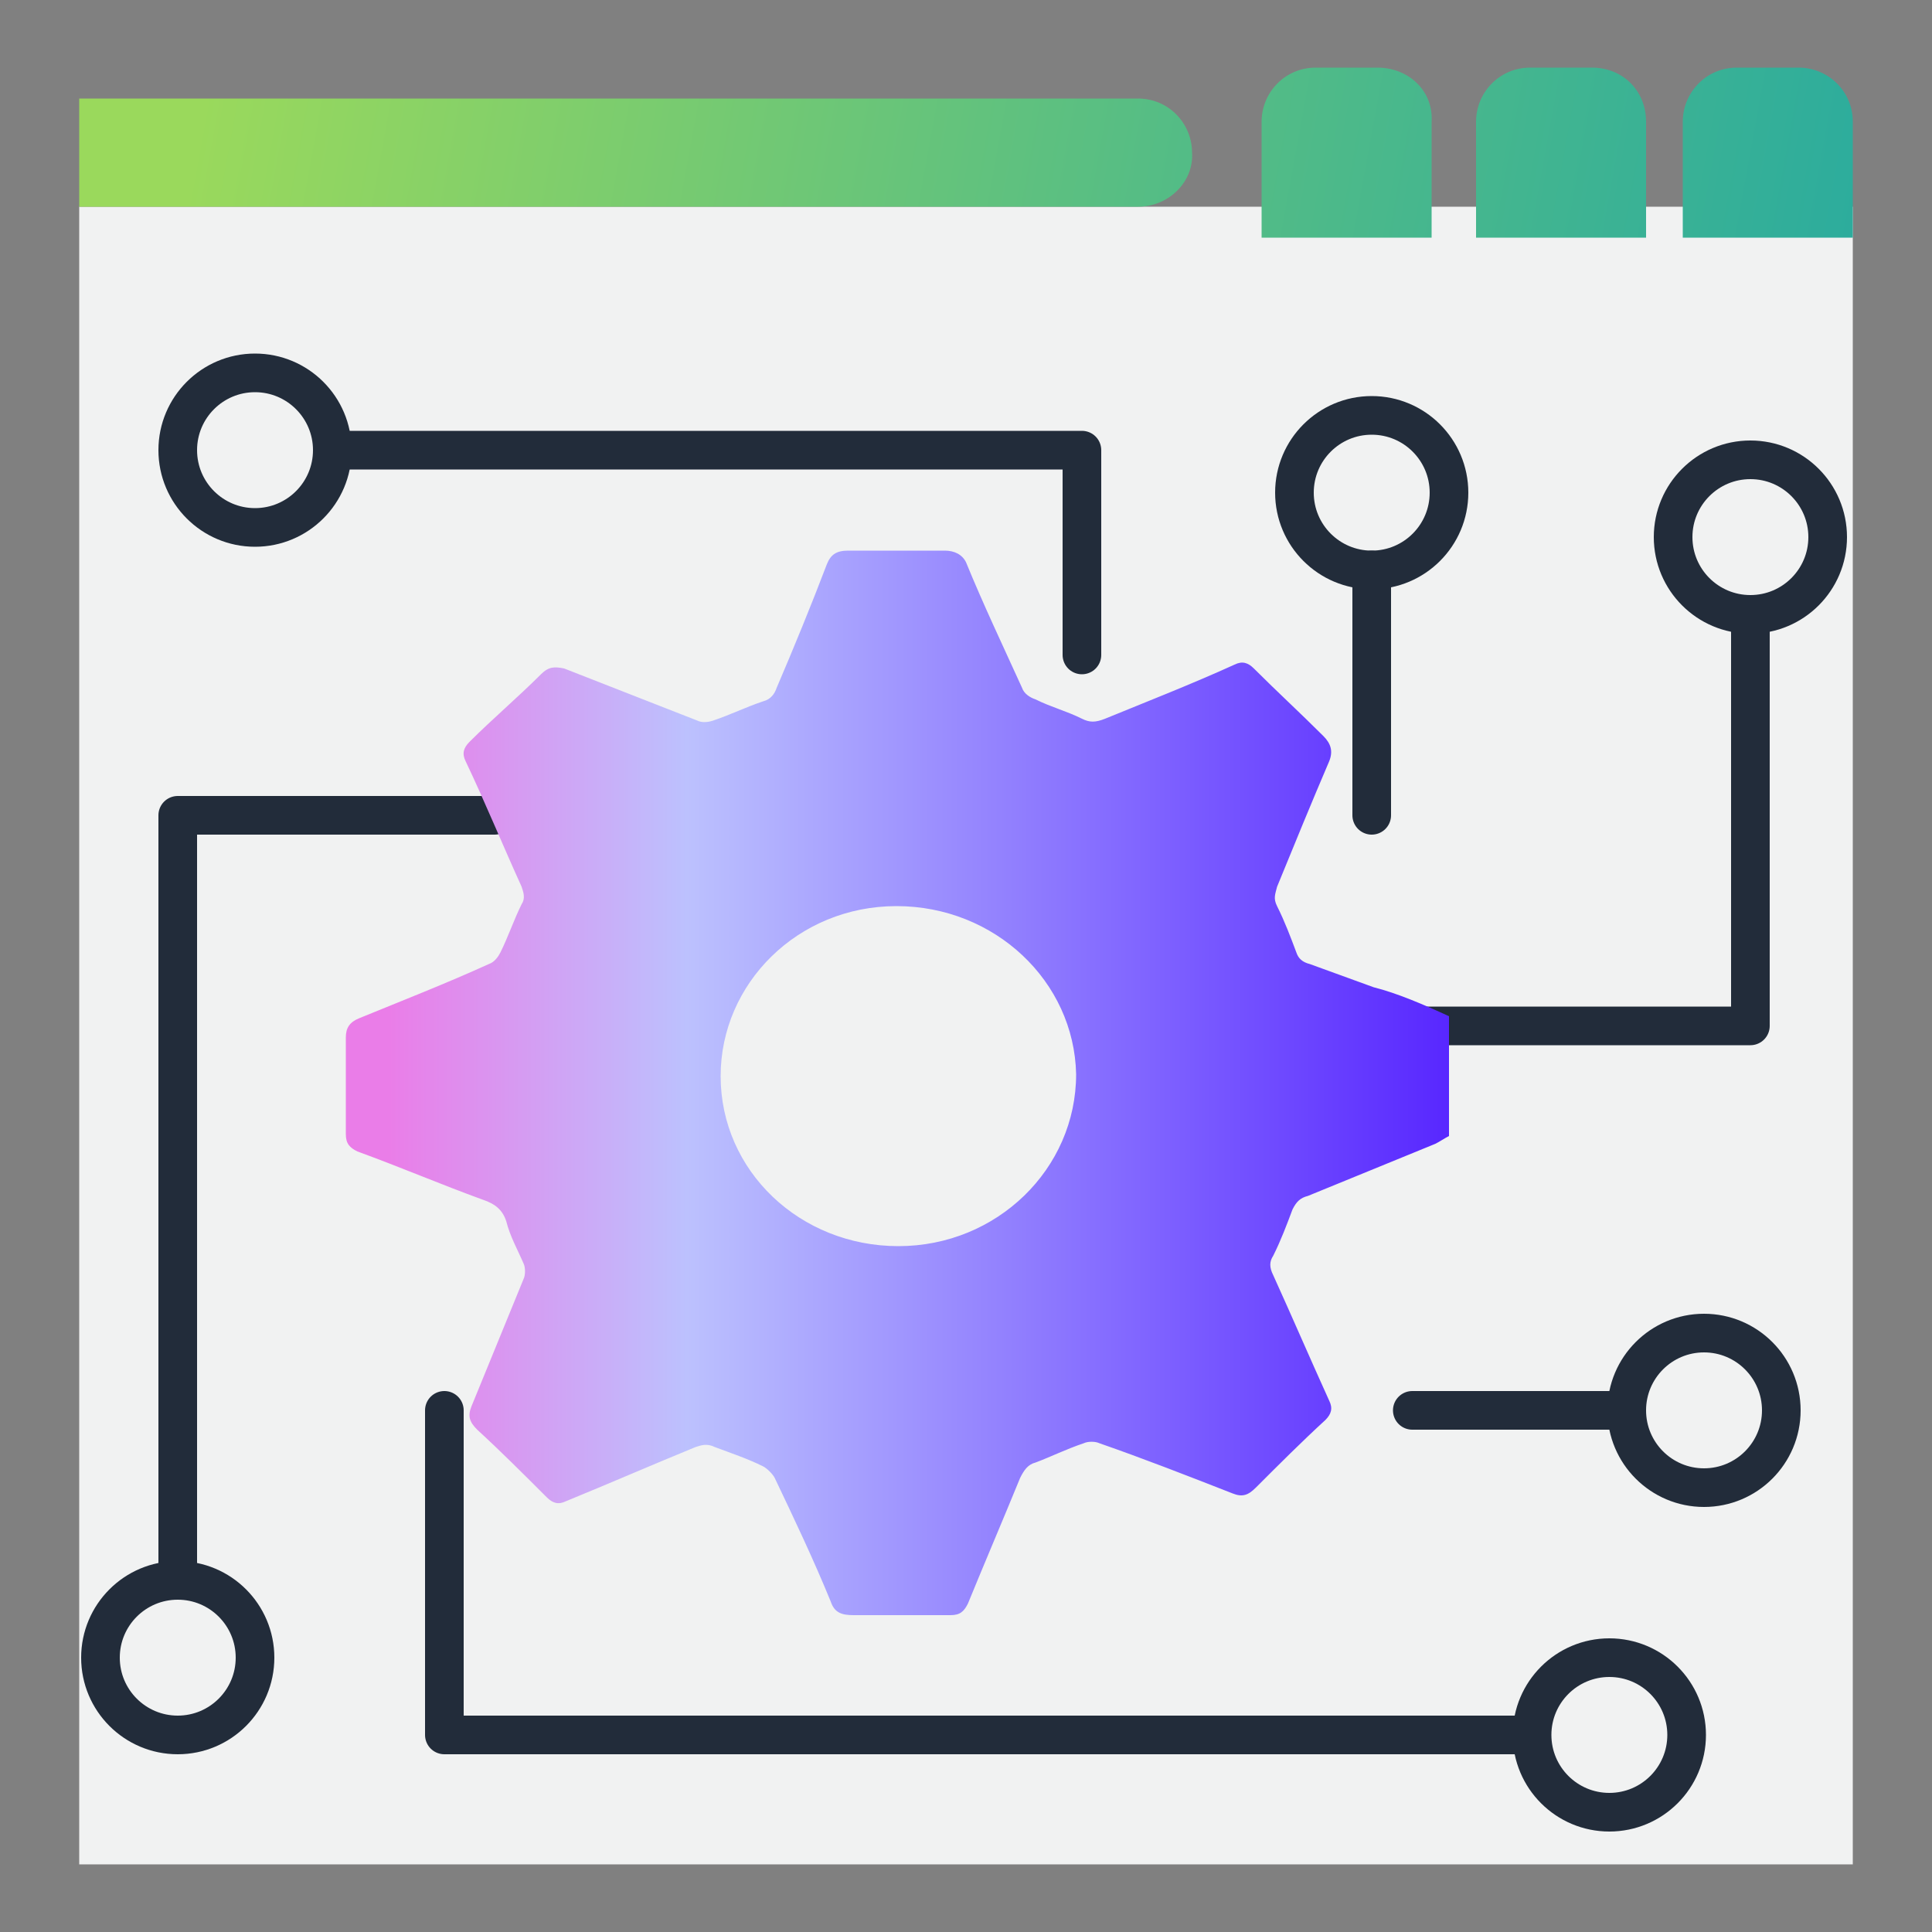 <?xml version="1.0" encoding="utf-8"?>
<!-- Generator: Adobe Illustrator 27.8.1, SVG Export Plug-In . SVG Version: 6.00 Build 0)  -->
<svg version="1.1" id="Layer_1" xmlns="http://www.w3.org/2000/svg" xmlns:xlink="http://www.w3.org/1999/xlink" x="0px" y="0px"
	 viewBox="0 0 100 100" style="enable-background:new 0 0 100 100;" xml:space="preserve">
<rect x="0" y="0" width="100" height="100" fill="#808080" stroke="none"/>
<style type="text/css">
	.st0{fill:#F1F2F2;}
	.st1{fill:url(#SVGID_1_);}
	.st2{fill:url(#SVGID_00000057857620256393371380000008856460701214173885_);}
	.st3{fill:none;stroke:#222C3A;stroke-width:2;stroke-linecap:round;stroke-linejoin:round;}
	.st4{fill:url(#SVGID_00000010295438396741453650000000059823960938548864_);}
	.st5{fill:#FFFFFF;stroke:#222C3A;stroke-width:2;stroke-linecap:round;stroke-linejoin:round;}
	.st6{fill:url(#SVGID_00000064318800423573236810000003090360535800218752_);}
	.st7{fill:url(#SVGID_00000160905867456349409760000009078209943763417535_);}
	.st8{fill:url(#SVGID_00000106126495839798303310000000774412239707304867_);}
	.st9{fill:url(#SVGID_00000178908374763500450080000009883114268460777860_);}
	.st10{fill:url(#SVGID_00000099657119188749036800000005437379511087662212_);}
	.st11{fill:url(#SVGID_00000011728885136135061210000002055422419337850498_);}
	.st12{fill:url(#SVGID_00000167359773466860755120000009413622489994190484_);}
	.st13{fill:url(#SVGID_00000115505434367657311410000010475214147986932872_);}
	.st14{fill:url(#SVGID_00000061465454095235895090000011588737077337360271_);}
	.st15{fill:url(#SVGID_00000171678706523523515740000004378715960006631340_);}
	.st16{fill:none;stroke:#222C3A;stroke-width:1.63;stroke-linecap:round;stroke-linejoin:round;}
	.st17{fill:url(#SVGID_00000134246123904162817940000003086945720126017175_);}
	.st18{fill:url(#SVGID_00000088841782723367268110000017559525178243914404_);}
	.st19{fill:url(#SVGID_00000082342492392489876950000006766038815591940761_);}
	.st20{fill:url(#SVGID_00000122710929857474760840000008715848777535594131_);}
	.st21{fill:none;stroke:#FFFFFF;stroke-width:2;stroke-miterlimit:10;}
	.st22{fill:url(#SVGID_00000175280601515644321820000010083738945571394995_);}
	.st23{fill:url(#SVGID_00000047752372545923943280000006158765688329965759_);}
	.st24{fill:url(#SVGID_00000142162072072427661480000011529242889002192775_);}
	.st25{fill:url(#SVGID_00000162311724491186280920000009610704344212222101_);}
	.st26{fill:url(#SVGID_00000092419825369478642490000001643499014410849208_);}
	.st27{fill:url(#SVGID_00000096044647267327520520000009434445713977868437_);}
	.st28{fill:url(#SVGID_00000010290555877173021220000005450555631378322619_);}
	.st29{fill:url(#SVGID_00000054950408277845739140000009282591702870678406_);}
	.st30{fill:url(#SVGID_00000103972758287973125670000015823384830681058463_);}
	.st31{fill:url(#SVGID_00000078758371100513707250000005518892610140025241_);}
	.st32{fill:url(#SVGID_00000053504515100581387710000007355452059172909186_);}
	.st33{fill:url(#SVGID_00000005970031031302632420000017115478300131738280_);}
	.st34{opacity:0.3;fill:#FFFFFF;enable-background:new    ;}
	.st35{fill:url(#SVGID_00000124130606580517694760000018065121736498164873_);}
	.st36{fill:url(#SVGID_00000019660144881253303930000006004820034556038297_);}
	.st37{opacity:0.3;fill:#231F20;enable-background:new    ;}
	
		.st38{fill:none;stroke:url(#SVGID_00000027574220138154292380000004996061014776767152_);stroke-width:2.078;stroke-miterlimit:10;}
	.st39{fill:none;stroke:#222C3A;stroke-width:2.078;stroke-miterlimit:10;}
	.st40{fill:url(#SVGID_00000020364177412130363550000005333629236366503338_);}
	.st41{fill:url(#SVGID_00000131325497040625119430000008647947267548412801_);}
	.st42{fill:url(#SVGID_00000091707804597826375380000011386578810314082448_);}
	.st43{fill:url(#SVGID_00000145759435968129478340000000994160097362916251_);}
	.st44{fill:url(#SVGID_00000022558346633882550440000003514534185881435307_);}
	.st45{fill:url(#SVGID_00000069358987502813038320000010555705208950225841_);}
	.st46{fill:none;stroke:#222C3A;stroke-width:1.811;stroke-linecap:round;stroke-linejoin:round;}
	.st47{fill:url(#SVGID_00000140700952144798579650000013726991396451834773_);}
	.st48{fill:url(#SVGID_00000085966756982700833140000017211340066732573088_);}
	.st49{fill:url(#SVGID_00000156574247202811158930000015375852370314109105_);}
	.st50{fill:url(#SVGID_00000037677121221202128400000003673126515591681443_);}
	.st51{fill:url(#SVGID_00000056404044788648925150000005747378905675387026_);}
	.st52{fill:url(#SVGID_00000014634682458796261710000004638982330089069186_);}
	.st53{fill:url(#SVGID_00000033353240097911089630000001938247506069592494_);}
	.st54{opacity:5.000000e-02;fill:url(#SVGID_00000139258553347409060900000000515704663338872748_);}
	.st55{opacity:5.000000e-02;fill:url(#SVGID_00000114036318474246684940000009871503205427804557_);}
	.st56{fill:url(#SVGID_00000146463040167821355570000014113422865703205516_);}
	.st57{fill:#001F63;}
	.st58{fill:url(#SVGID_00000035509571956118032310000001108228871069878953_);}
	.st59{fill:#2D4DE1;}
	.st60{fill:#FFFFFF;}
	.st61{fill:url(#SVGID_00000039830466234369710150000008231050815801940130_);}
	.st62{fill:url(#SVGID_00000103956851168270053920000016817341868572935090_);}
	.st63{fill:url(#SVGID_00000086665994243985057320000012728152592188561586_);}
	.st64{fill:url(#SVGID_00000084524695849462846680000013776250558074589106_);}
	.st65{fill:url(#SVGID_00000029728013382896431450000017767905710834107049_);}
	.st66{fill:url(#SVGID_00000105406851643358465550000014565563600082999429_);}
	.st67{fill:url(#SVGID_00000037656223411961023930000014580080834941500575_);}
	.st68{fill:url(#SVGID_00000090257968436613419840000012336867295214888589_);}
	.st69{fill:url(#SVGID_00000066507462985007398120000007866657644454346144_);}
	.st70{fill:url(#SVGID_00000023253480801684810230000014732178521189033862_);}
	.st71{fill:url(#SVGID_00000119829209289506727380000002156474803025791133_);}
	.st72{fill:url(#SVGID_00000008139931495057936230000018360751890677935793_);}
	.st73{fill:url(#SVGID_00000041289337546230520030000002974609891521607064_);}
	.st74{fill:url(#SVGID_00000045620316598581393050000016545469154626429829_);}
	.st75{fill:url(#SVGID_00000043422356192756822070000002498030926945534375_);}
	.st76{fill:url(#SVGID_00000067958400426853918310000003054696385512229266_);}
	.st77{fill:url(#SVGID_00000075139580571078409100000000515398220371682689_);}
	
		.st78{fill:none;stroke:url(#SVGID_00000009581301100949111820000004340060379973308828_);stroke-width:4.566;stroke-miterlimit:10;}
	.st79{fill:none;stroke:#222C3A;stroke-width:2.283;stroke-miterlimit:10;}
	.st80{fill:url(#SVGID_00000160179294719542564380000015052390357687430836_);}
	.st81{fill:url(#SVGID_00000168819916247461360760000001536046612781766315_);}
	.st82{fill:url(#SVGID_00000026850894166030161630000012281854953132358586_);}
	.st83{fill:url(#SVGID_00000057864173997781505320000011205980875352367258_);}
	.st84{fill:url(#SVGID_00000146471549644758801890000002488518309478277007_);}
	.st85{fill:none;stroke:#222C3A;stroke-width:3.22;stroke-linecap:round;stroke-linejoin:round;}
	.st86{fill:url(#SVGID_00000008839572865785884320000008005555126628428210_);}
	.st87{fill:url(#SVGID_00000103979692697532215130000005217695281704138885_);}
	.st88{fill:url(#SVGID_00000101073441431128559820000007912077252065421222_);}
	.st89{fill:url(#SVGID_00000093154560506932201410000015448847312469841318_);}
	.st90{fill:url(#SVGID_00000019668857085864304900000014353010963071630992_);}
	.st91{fill:url(#SVGID_00000052098261062872690440000008162440141732303806_);}
	.st92{fill:none;stroke:#222C3A;stroke-width:6.501;stroke-linecap:round;stroke-linejoin:round;}
</style>
<rect x="4.1" y="10.7" class="st0" width="91.8" height="85.8"/>
<polyline class="st3" points="56,33.9 56,23.3 17.3,23.3 "/>
<circle class="st3" cx="13.2" cy="23.3" r="4"/>
<circle class="st3" cx="9.2" cy="85.8" r="4"/>
<circle class="st3" cx="90.6" cy="27.8" r="4"/>
<circle class="st3" cx="71" cy="25.5" r="4"/>
<circle class="st3" cx="88.2" cy="73" r="4"/>
<circle class="st3" cx="83.3" cy="89.8" r="4"/>
<polyline class="st3" points="71.9,53.1 90.6,53.1 90.6,32 "/>
<line class="st3" x1="71" y1="42.2" x2="71" y2="29.5"/>
<polyline class="st3" points="25.6,42.2 9.2,42.2 9.2,81.8 "/>
<polyline class="st3" points="23,73 23,89.8 79.2,89.8 "/>
<line class="st3" x1="73.1" y1="73" x2="84.1" y2="73"/>
<linearGradient id="SVGID_1_" gradientUnits="userSpaceOnUse" x1="17.829" y1="55.753" x2="75.034" y2="55.753">
	<stop  offset="4.000000e-02" style="stop-color:#EA7DE8"/>
	<stop  offset="0.31" style="stop-color:#BCC1FE"/>
	<stop  offset="1" style="stop-color:#5827FF"/>
</linearGradient>
<path class="st1" d="M75,52.6c0,2.1,0,4.1,0,6.2c-0.2,0.1-0.5,0.3-0.7,0.4c-2.2,0.9-4.4,1.8-6.6,2.7c-0.4,0.1-0.6,0.3-0.8,0.7
	c-0.3,0.8-0.6,1.6-1,2.4c-0.2,0.3-0.2,0.6,0,1c1,2.2,1.9,4.3,2.9,6.5c0.2,0.4,0.1,0.7-0.2,1c-1.2,1.1-2.4,2.3-3.6,3.5
	c-0.4,0.4-0.7,0.5-1.2,0.3c-2.3-0.9-4.6-1.8-6.9-2.6c-0.2-0.1-0.6-0.1-0.8,0c-0.9,0.3-1.7,0.7-2.5,1c-0.4,0.1-0.6,0.4-0.8,0.8
	c-0.9,2.2-1.8,4.3-2.7,6.5c-0.2,0.4-0.4,0.6-0.9,0.6c-1.7,0-3.4,0-5,0c-0.6,0-1-0.1-1.2-0.7c-0.9-2.2-1.9-4.3-2.9-6.4
	c-0.1-0.2-0.4-0.5-0.6-0.6c-0.8-0.4-1.7-0.7-2.5-1c-0.4-0.2-0.7-0.1-1,0c-2.2,0.9-4.5,1.9-6.7,2.8c-0.4,0.2-0.7,0.1-1-0.2
	c-1.2-1.2-2.4-2.4-3.6-3.5c-0.4-0.4-0.5-0.7-0.3-1.2c0.9-2.2,1.8-4.4,2.7-6.6c0.1-0.2,0.1-0.6,0-0.8c-0.3-0.7-0.7-1.4-0.9-2.2
	c-0.2-0.6-0.6-0.9-1.2-1.1c-2.2-0.8-4.3-1.7-6.5-2.5c-0.4-0.2-0.6-0.4-0.6-0.9c0-1.7,0-3.3,0-5c0-0.5,0.2-0.8,0.7-1
	c2.2-0.9,4.5-1.8,6.7-2.8c0.3-0.1,0.5-0.4,0.6-0.6c0.4-0.8,0.7-1.7,1.1-2.5c0.2-0.3,0.1-0.6,0-0.9c-1-2.2-1.9-4.4-2.9-6.5
	c-0.2-0.4-0.1-0.7,0.2-1c1.2-1.2,2.5-2.3,3.7-3.5c0.4-0.4,0.7-0.4,1.2-0.3c2.3,0.9,4.6,1.8,6.9,2.7c0.2,0.1,0.5,0.1,0.8,0
	c0.9-0.3,1.7-0.7,2.6-1c0.4-0.1,0.6-0.4,0.7-0.7c0.9-2.1,1.8-4.3,2.6-6.4c0.2-0.5,0.5-0.7,1.1-0.7c1.7,0,3.4,0,5,0
	c0.5,0,0.9,0.2,1.1,0.6c0.9,2.2,1.9,4.3,2.9,6.5c0.1,0.3,0.4,0.5,0.7,0.6c0.8,0.4,1.6,0.6,2.4,1c0.4,0.2,0.7,0.2,1.2,0
	c2.2-0.9,4.5-1.8,6.7-2.8c0.4-0.2,0.7-0.1,1,0.2c1.2,1.2,2.4,2.3,3.6,3.5c0.4,0.4,0.5,0.8,0.3,1.3c-0.9,2.1-1.8,4.3-2.7,6.5
	c-0.1,0.4-0.2,0.6,0,1c0.4,0.8,0.7,1.6,1,2.4c0.1,0.3,0.3,0.5,0.7,0.6c1.1,0.4,2.2,0.8,3.3,1.2C72.3,51.4,73.7,52,75,52.6z
	 M46.4,46.9c-5.1,0-9.1,4-9.1,8.8c0,4.9,4.1,8.8,9.2,8.8c5.1,0,9.2-4,9.2-8.9C55.6,50.8,51.5,46.9,46.4,46.9z"/>
<linearGradient id="SVGID_00000068657780115300067190000016544421125466317501_" gradientUnits="userSpaceOnUse" x1="10.694" y1="4.07" x2="118.603" y2="23.705">
	<stop  offset="0" style="stop-color:#9AD95C"/>
	<stop  offset="1" style="stop-color:#009AB7"/>
</linearGradient>
<path style="fill:url(#SVGID_00000068657780115300067190000016544421125466317501_);" d="M58.9,10.7H4.1V5.1h54.8
	c1.6,0,2.8,1.3,2.8,2.8v0C61.8,9.4,60.5,10.7,58.9,10.7z"/>
<linearGradient id="SVGID_00000093878874405024626050000012806269108043961985_" gradientUnits="userSpaceOnUse" x1="12.193" y1="-2.357" x2="125.664" y2="18.29">
	<stop  offset="0" style="stop-color:#9AD95C"/>
	<stop  offset="1" style="stop-color:#009AB7"/>
</linearGradient>
<path style="fill:url(#SVGID_00000093878874405024626050000012806269108043961985_);" d="M71.3,3.5h-3.2c-1.6,0-2.8,1.3-2.8,2.8v6
	h8.8v-6C74.2,4.7,72.9,3.5,71.3,3.5z"/>
<linearGradient id="SVGID_00000068645278009958671730000012597054945552550316_" gradientUnits="userSpaceOnUse" x1="14.226" y1="-4.005" x2="127.697" y2="16.642">
	<stop  offset="0" style="stop-color:#9AD95C"/>
	<stop  offset="1" style="stop-color:#009AB7"/>
</linearGradient>
<path style="fill:url(#SVGID_00000068645278009958671730000012597054945552550316_);" d="M82.4,3.5h-3.2c-1.6,0-2.8,1.3-2.8,2.8v6
	h8.8v-6C85.2,4.7,84,3.5,82.4,3.5z"/>
<linearGradient id="SVGID_00000057835614562982679370000007367968698024923558_" gradientUnits="userSpaceOnUse" x1="15.82" y1="-5.652" x2="129.291" y2="14.995">
	<stop  offset="0" style="stop-color:#9AD95C"/>
	<stop  offset="1" style="stop-color:#009AB7"/>
</linearGradient>
<path style="fill:url(#SVGID_00000057835614562982679370000007367968698024923558_);" d="M93.1,3.5h-3.2c-1.6,0-2.8,1.3-2.8,2.8v6
	h8.8v-6C95.9,4.7,94.6,3.5,93.1,3.5z"/>
</svg>
